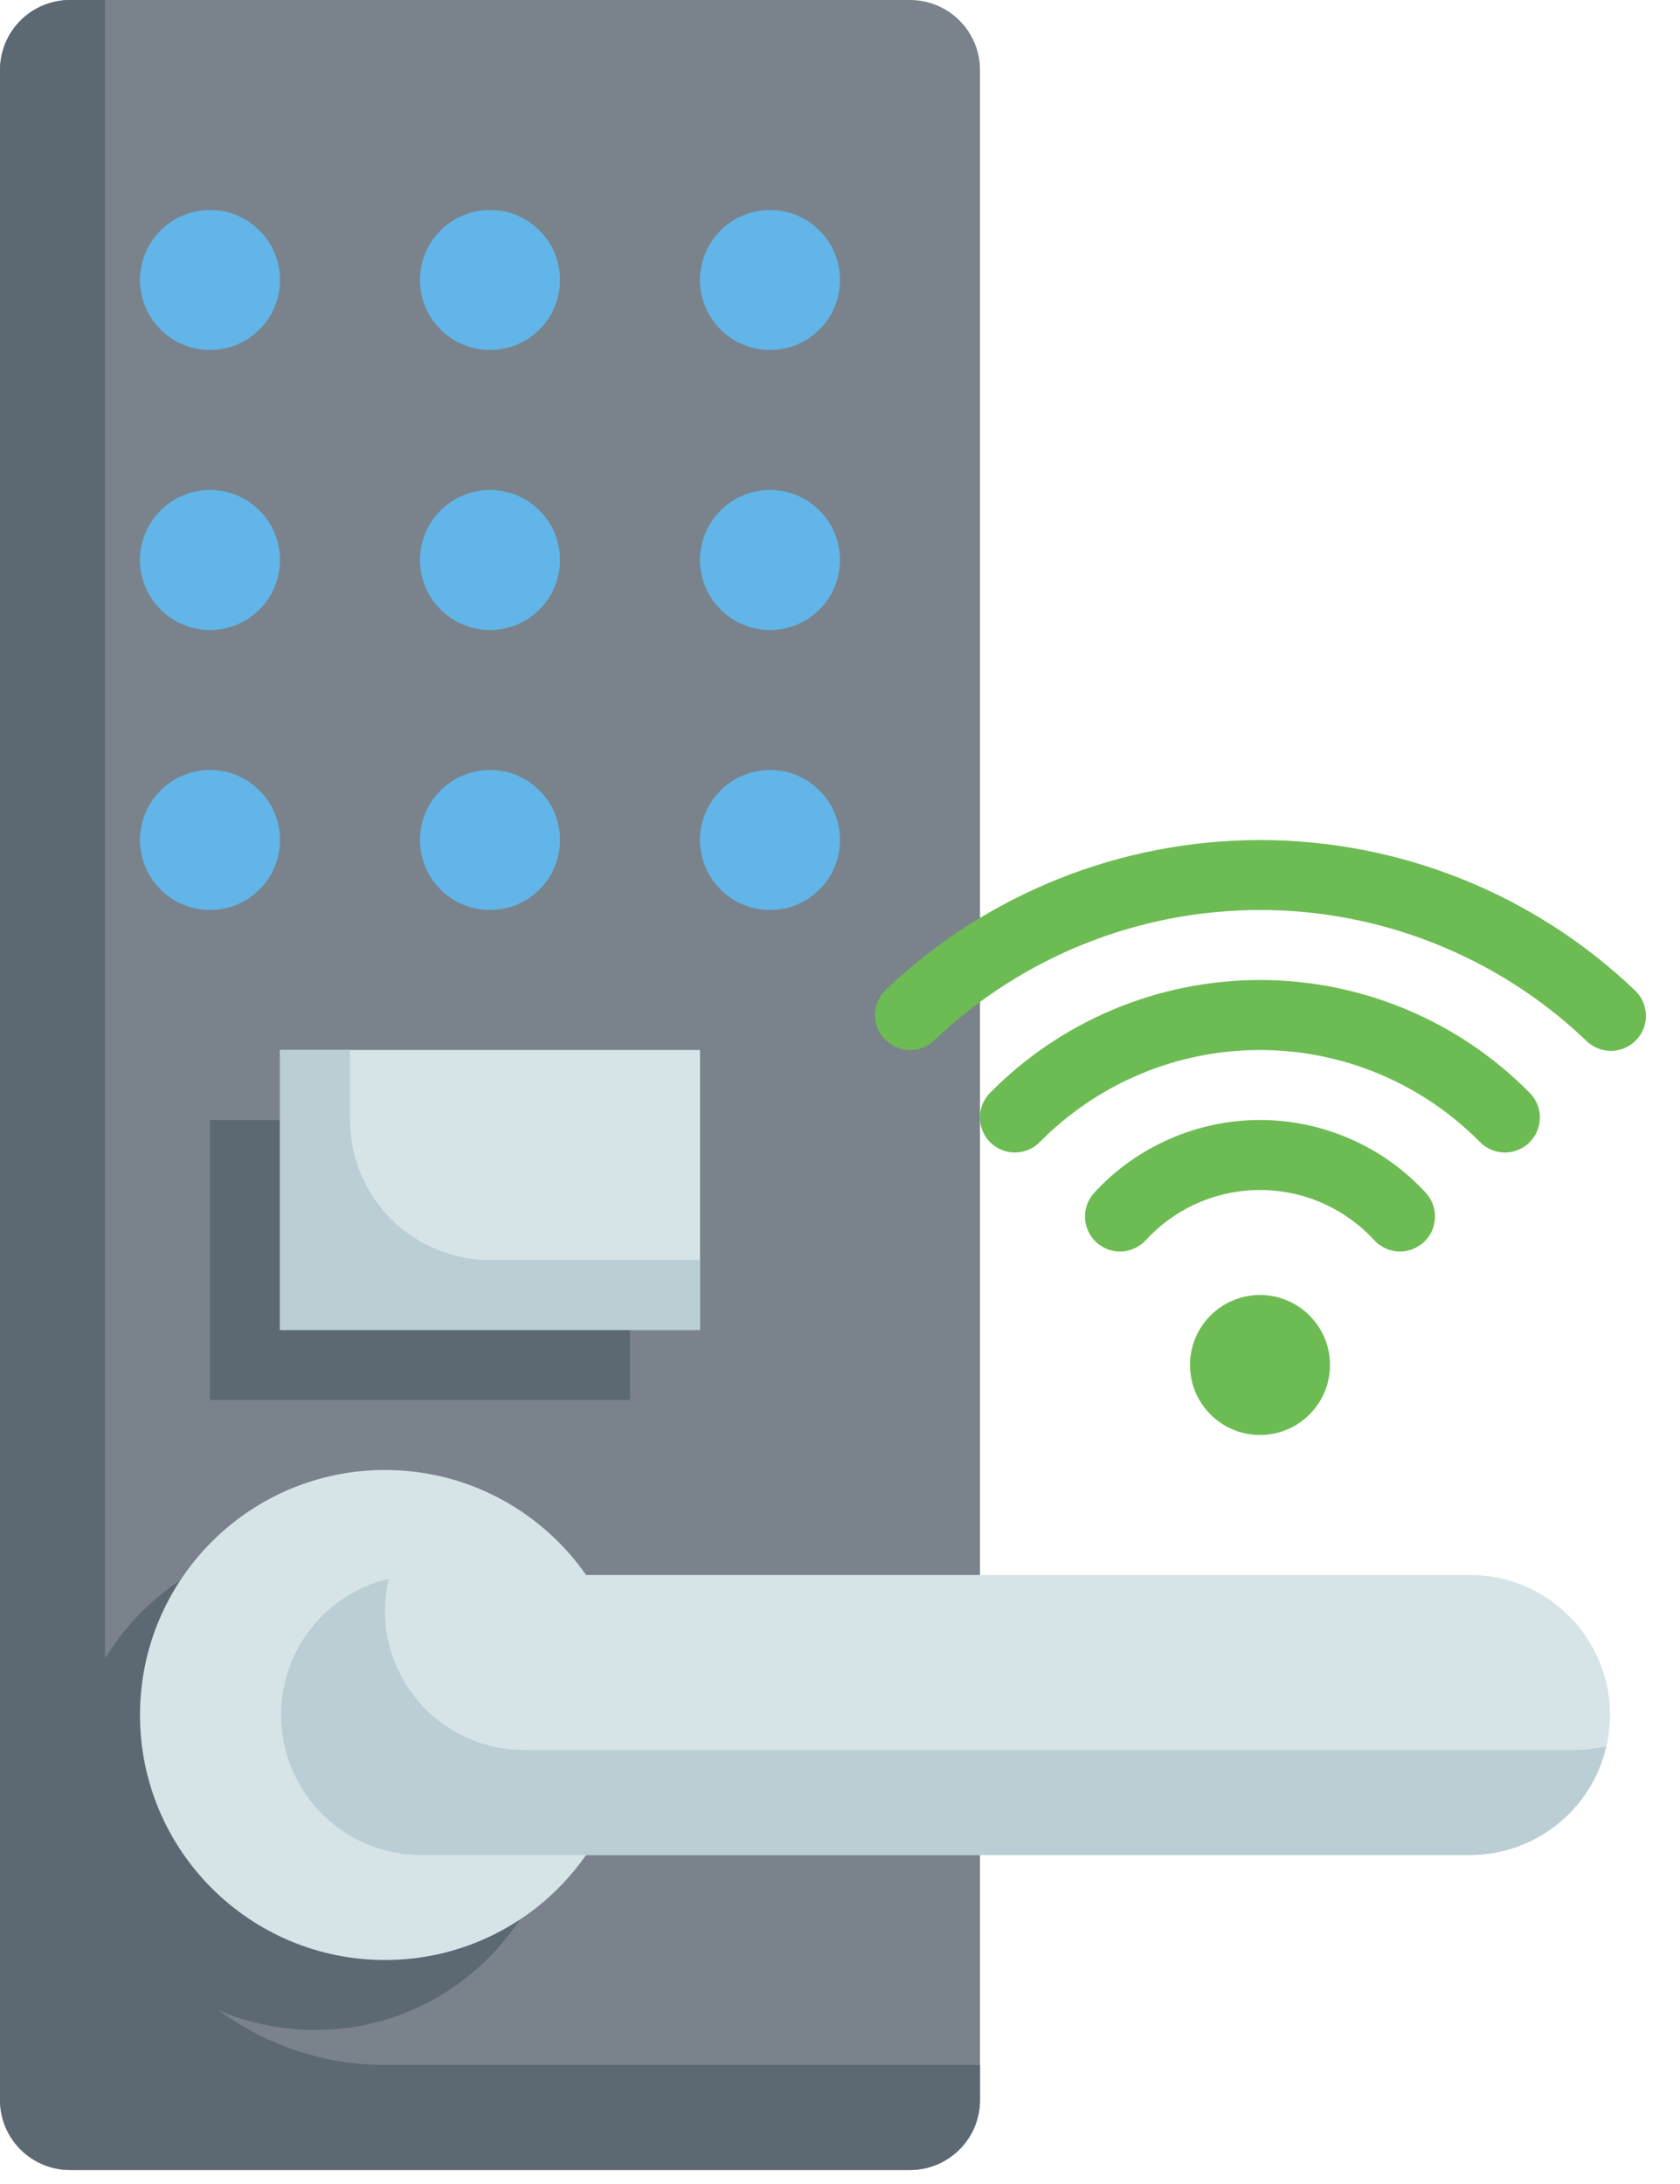 <svg width="30" height="39" viewBox="0 0 30 39" fill="none" xmlns="http://www.w3.org/2000/svg">
<path d="M16.25 0H1.25C0.56 0 0 0.56 0 1.25V37.5C0 38.19 0.56 38.75 1.25 38.75H16.25C16.94 38.75 17.5 38.19 17.5 37.5V1.25C17.5 0.56 16.94 0 16.25 0Z" fill="#7A838B"/>
<path d="M6.875 36.875C5.549 36.875 4.277 36.348 3.339 35.41C2.402 34.473 1.875 33.201 1.875 31.875V0H1.25C0.918 0 0.601 0.132 0.366 0.366C0.132 0.601 0 0.918 0 1.25V37.5C0 37.831 0.132 38.15 0.366 38.384C0.601 38.618 0.918 38.75 1.25 38.75H16.25C16.581 38.75 16.899 38.618 17.134 38.384C17.368 38.15 17.5 37.831 17.5 37.5V36.875H6.875Z" fill="#5D6972"/>
<path d="M5.625 36.25C8.041 36.25 10 34.291 10 31.875C10 29.459 8.041 27.5 5.625 27.5C3.209 27.5 1.25 29.459 1.25 31.875C1.25 34.291 3.209 36.25 5.625 36.25Z" fill="#5D6972"/>
<path d="M6.875 35C9.291 35 11.25 33.041 11.25 30.625C11.25 28.209 9.291 26.25 6.875 26.25C4.459 26.25 2.5 28.209 2.5 30.625C2.5 33.041 4.459 35 6.875 35Z" fill="#D6E4E8"/>
<path d="M26.25 28.125H7.5C6.119 28.125 5 29.244 5 30.625C5 32.006 6.119 33.125 7.5 33.125H26.25C27.631 33.125 28.75 32.006 28.75 30.625C28.75 29.244 27.631 28.125 26.25 28.125Z" fill="#D6E4E8"/>
<path d="M28.125 31.25H9.375C8.999 31.253 8.627 31.17 8.287 31.007C7.947 30.845 7.649 30.608 7.415 30.313C7.18 30.019 7.016 29.675 6.934 29.307C6.853 28.94 6.855 28.559 6.943 28.192C6.348 28.334 5.825 28.687 5.474 29.187C5.123 29.687 4.966 30.299 5.035 30.906C5.104 31.513 5.392 32.074 5.847 32.483C6.301 32.892 6.889 33.12 7.5 33.125H26.25C26.815 33.124 27.364 32.931 27.805 32.579C28.247 32.226 28.556 31.734 28.683 31.183C28.5 31.226 28.313 31.249 28.125 31.25Z" fill="#BACED3"/>
<path d="M3.75 6.25C4.44 6.25 5 5.69 5 5C5 4.31 4.44 3.75 3.75 3.75C3.06 3.75 2.5 4.31 2.5 5C2.5 5.69 3.06 6.25 3.75 6.25Z" fill="#62B5E8"/>
<path d="M8.75 6.25C9.44 6.25 10 5.69 10 5C10 4.31 9.44 3.75 8.75 3.75C8.06 3.75 7.5 4.31 7.5 5C7.5 5.69 8.06 6.25 8.75 6.25Z" fill="#62B5E8"/>
<path d="M13.75 6.25C14.44 6.25 15 5.69 15 5C15 4.31 14.44 3.75 13.75 3.75C13.06 3.75 12.5 4.31 12.5 5C12.5 5.69 13.06 6.25 13.75 6.25Z" fill="#62B5E8"/>
<path d="M3.75 11.25C4.44 11.25 5 10.69 5 10C5 9.31 4.44 8.75 3.75 8.75C3.06 8.75 2.5 9.31 2.5 10C2.5 10.69 3.06 11.25 3.75 11.25Z" fill="#62B5E8"/>
<path d="M8.75 11.25C9.44 11.25 10 10.69 10 10C10 9.31 9.44 8.75 8.75 8.75C8.06 8.75 7.5 9.31 7.5 10C7.5 10.69 8.06 11.25 8.75 11.25Z" fill="#62B5E8"/>
<path d="M13.75 11.25C14.44 11.25 15 10.69 15 10C15 9.31 14.44 8.75 13.75 8.75C13.06 8.75 12.5 9.31 12.5 10C12.5 10.69 13.06 11.25 13.75 11.25Z" fill="#62B5E8"/>
<path d="M3.75 16.25C4.44 16.25 5 15.69 5 15C5 14.31 4.44 13.75 3.75 13.75C3.06 13.75 2.5 14.31 2.5 15C2.5 15.69 3.06 16.25 3.75 16.25Z" fill="#62B5E8"/>
<path d="M8.75 16.25C9.44 16.25 10 15.69 10 15C10 14.31 9.44 13.75 8.75 13.75C8.06 13.75 7.5 14.31 7.5 15C7.5 15.69 8.06 16.25 8.75 16.25Z" fill="#62B5E8"/>
<path d="M13.75 16.25C14.44 16.25 15 15.69 15 15C15 14.31 14.44 13.75 13.75 13.75C13.06 13.75 12.5 14.31 12.5 15C12.5 15.69 13.06 16.25 13.75 16.25Z" fill="#62B5E8"/>
<path d="M3.75 20H11.25V25H3.75V20Z" fill="#5D6972"/>
<path d="M5 18.75H12.5V23.75H5V18.75Z" fill="#D6E4E8"/>
<path d="M6.25 20V18.75H5V23.75H12.5V22.5H8.75C8.087 22.5 7.451 22.237 6.982 21.768C6.513 21.299 6.25 20.663 6.25 20Z" fill="#BACED3"/>
<path d="M22.5 25.625C23.19 25.625 23.75 25.065 23.75 24.375C23.75 23.685 23.19 23.125 22.5 23.125C21.81 23.125 21.25 23.685 21.25 24.375C21.25 25.065 21.81 25.625 22.5 25.625Z" fill="#6DBC53"/>
<path d="M27.312 20.4C27.371 20.342 27.417 20.274 27.449 20.198C27.481 20.122 27.498 20.041 27.498 19.959C27.499 19.877 27.483 19.795 27.452 19.719C27.421 19.643 27.375 19.574 27.317 19.516C26.688 18.877 25.937 18.37 25.11 18.024C24.283 17.678 23.395 17.5 22.498 17.5C21.601 17.5 20.713 17.678 19.886 18.024C19.059 18.37 18.308 18.877 17.679 19.516C17.621 19.574 17.575 19.643 17.544 19.719C17.513 19.795 17.498 19.877 17.498 19.959C17.498 20.041 17.515 20.122 17.547 20.198C17.579 20.273 17.625 20.342 17.683 20.4C17.742 20.457 17.811 20.503 17.887 20.534C17.963 20.565 18.044 20.581 18.126 20.58C18.209 20.58 18.29 20.563 18.365 20.532C18.441 20.5 18.51 20.453 18.567 20.395C19.081 19.874 19.693 19.46 20.368 19.178C21.042 18.895 21.767 18.75 22.498 18.75C23.23 18.75 23.954 18.895 24.629 19.178C25.303 19.46 25.915 19.874 26.429 20.395C26.545 20.513 26.704 20.58 26.87 20.581C27.035 20.581 27.195 20.517 27.312 20.4Z" fill="#6DBC53"/>
<path d="M15.8 18.558C15.857 18.617 15.925 18.664 16 18.697C16.075 18.73 16.156 18.748 16.238 18.75C16.32 18.751 16.402 18.737 16.478 18.707C16.555 18.677 16.625 18.633 16.684 18.576C18.252 17.083 20.335 16.25 22.501 16.25C24.666 16.25 26.749 17.083 28.317 18.576C28.376 18.636 28.446 18.684 28.523 18.716C28.601 18.749 28.684 18.766 28.768 18.766C28.852 18.765 28.935 18.748 29.012 18.715C29.089 18.682 29.159 18.634 29.217 18.573C29.275 18.513 29.321 18.441 29.351 18.363C29.38 18.284 29.394 18.2 29.391 18.116C29.388 18.033 29.367 17.95 29.332 17.874C29.296 17.798 29.245 17.73 29.183 17.674C27.381 15.958 24.989 15.001 22.501 15.001C20.013 15.001 17.62 15.958 15.819 17.674C15.699 17.789 15.63 17.947 15.627 18.112C15.623 18.278 15.685 18.438 15.8 18.558Z" fill="#6DBC53"/>
<path d="M25 22.348C25.122 22.348 25.241 22.312 25.343 22.245C25.445 22.178 25.526 22.083 25.574 21.971C25.622 21.859 25.637 21.735 25.616 21.615C25.595 21.495 25.539 21.383 25.455 21.294C25.079 20.886 24.622 20.561 24.113 20.338C23.605 20.115 23.055 20 22.5 20C21.945 20 21.395 20.115 20.887 20.338C20.378 20.561 19.921 20.886 19.545 21.294C19.431 21.415 19.37 21.576 19.375 21.742C19.38 21.907 19.451 22.064 19.571 22.178C19.692 22.292 19.853 22.353 20.019 22.348C20.184 22.343 20.341 22.273 20.455 22.152C20.715 21.868 21.03 21.641 21.383 21.485C21.735 21.33 22.115 21.25 22.5 21.25C22.885 21.25 23.265 21.33 23.617 21.485C23.97 21.641 24.285 21.868 24.545 22.152C24.604 22.214 24.674 22.263 24.752 22.297C24.831 22.331 24.915 22.348 25 22.348Z" fill="#6DBC53"/>
</svg>
